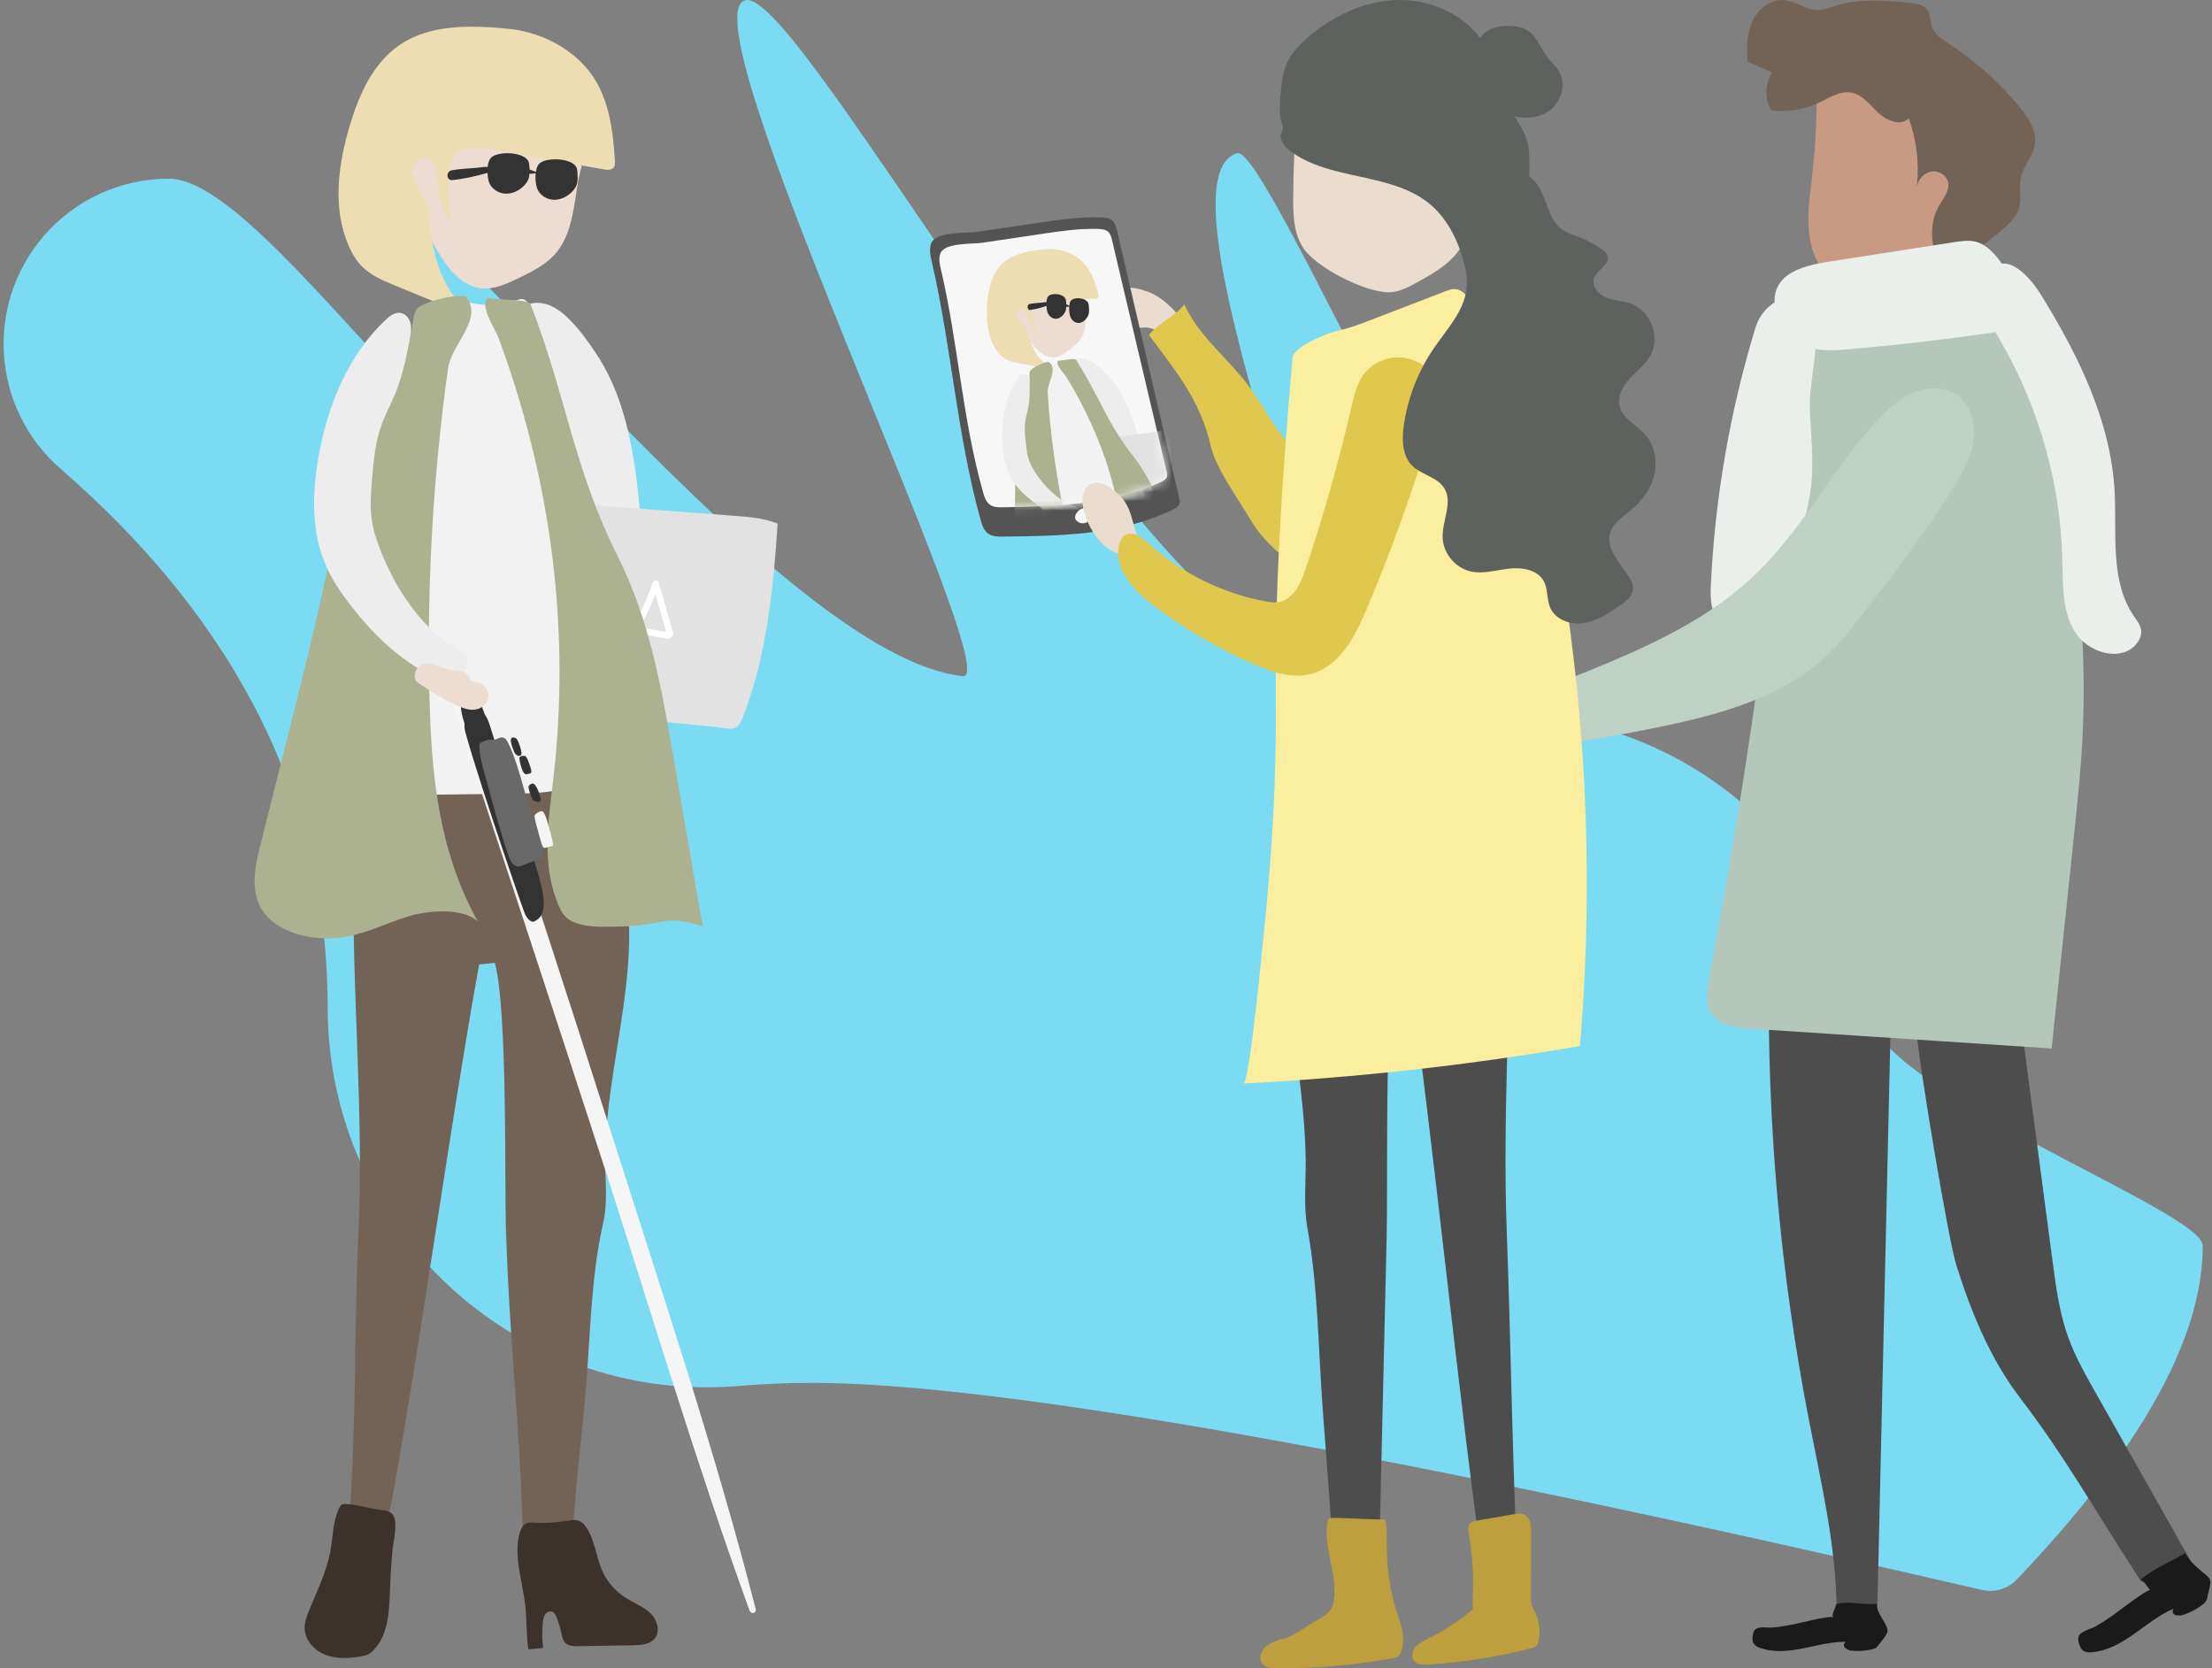 <?xml version="1.0" encoding="UTF-8"?>
<svg width="240px" height="181px" viewBox="0 0 240 181" xmlns="http://www.w3.org/2000/svg" xmlns:xlink="http://www.w3.org/1999/xlink">
<rect x="0" y="0" width="240" height="181" fill="#808080" stroke="none"/>
<title>Group 14</title>
<desc>Created with Sketch.</desc>
<defs>
<path id="e" d="m0.329 5.131h-0.038 0.07c0.965-0.003 1.947-0.141 2.66-0.153 10.796-0.176 21.594-0.353 32.39-0.529 6.069-0.1 12.134-0.198 18.2-0.298 2.3-0.038 4.608-0.077 6.878-0.446 0.358-0.058 0.748-0.143 0.973-0.427 0.34-0.424 0.123-1.096-0.307-1.425s-0.993-0.402-1.532-0.459c-3.975-0.421-7.977-0.511-11.973-0.599-10.78-0.239-21.558-0.477-32.335-0.717-1.333-0.03-2.675-0.06-4.018-0.063h-0.443 0.224c1.416 0 2.832 0.032 4.238 0.063 10.778 0.239 21.556 0.477 32.334 0.717 3.996 0.088 7.999 0.178 11.975 0.599 0.537 0.057 1.103 0.13 1.532 0.459 0.428 0.329 0.645 1.001 0.307 1.425-0.227 0.284-0.615 0.369-0.975 0.427-2.27 0.369-4.578 0.407-6.876 0.446-6.067 0.1-12.133 0.198-18.2 0.298-10.798 0.176-21.594 0.353-32.392 0.529-0.72 0.012-1.716 0.153-2.691 0.153"/>
<linearGradient id="k" y1="50.003%" y2="50.003%">
<stop offset="0"/>
<stop offset="1"/>
</linearGradient>
<path id="c" d="m17.808 6.609c-1.747 0-3.494-0.02-5.242-0.08-2.217-0.076-4.422-0.23-6.63-0.414-1.114-0.093-3.218 0.05-4.261-0.285-3.759-1.213-0.292-3.667 2.059-4.242 2.994-0.731 6.205-0.91 9.441-0.91h0.002c-3.238 0-6.449 0.179-9.443 0.91-2.351 0.575-5.818 3.028-2.057 4.242 1.043 0.335 3.145 0.192 4.259 0.285 2.208 0.184 4.413 0.338 6.63 0.414 1.748 0.06 3.497 0.08 5.244 0.08"/>
<linearGradient id="j" x1=".133%" x2="99.936%" y1="48.33%" y2="53.456%">
<stop stop-color="#C7C7C7" offset="0"/>
<stop stop-color="#C7C7C7" offset="1"/>
</linearGradient>
<path id="b" d="m8.082 6.293h0.317c3.015-0.015 6.021-0.199 9.026-0.381 8.388-0.514 16.777-1.026 25.165-1.538 1.303-0.08 2.98-0.454 3.037-1.528 0.053-0.96-1.294-1.518-2.429-1.759-4.007-0.852-8.191-0.885-12.328-0.885h-0.138 0.118c4.144 0 8.337 0.031 12.35 0.885 1.134 0.24 2.481 0.799 2.429 1.759-0.056 1.074-1.734 1.449-3.037 1.528-8.388 0.512-16.778 1.024-25.167 1.538-3.004 0.182-6.011 0.366-9.024 0.381h-0.319m-7.276-0.129h-0.002c0.306 0 0.621-0.01 0.923-0.02 0.299-0.012 0.586-0.022 0.84-0.022-0.252 0-0.54 0.01-0.84 0.022-0.301 0.01-0.616 0.02-0.922 0.02"/>
<linearGradient id="i" x1=".041%" x2="99.983%" y1="49.922%" y2="50.09%">
<stop stop-color="#C7C7C7" offset="0"/>
<stop stop-color="#C7C7C7" offset="1"/>
</linearGradient>
<path id="d" d="m11.377 1.51c2.016-0.3 4.045-0.602 6.077-0.545 0.397 0.01 0.827 0.048 1.119 0.295 0.271 0.229 0.364 0.588 0.443 0.925 1.978 8.391 3.957 16.781 5.933 25.172l0.038 0.426c-0.065 0.325-0.413 0.524-0.731 0.671-5.232 2.432-11.236 2.597-17.019 2.713-0.5 0.01-1.036 0.01-1.441-0.257-0.435-0.287-0.606-0.806-0.746-1.29-2.265-7.918-2.72-16.234-4.596-24.25-0.131-0.567-0.271-1.167-0.07-1.724 0.442-1.218 3.442-1.013 4.538-1.177 2.152-0.32 4.302-0.64 6.454-0.96"/>
</defs>
<g fill="none" fill-rule="evenodd">
<g transform="translate(-393 -612)">
<g transform="translate(379 612)">
<path d="m32.318 19.383c11.043 0 35.247 41.224 53.254 42.902 3.49 0.325-34.281-40.093-29.759-40.134 6.684-0.061 43.188 49.085 62.651 51.206 4.937 0.538-30.756-72.311-23.494-73.349 6.02-0.86 41.759 66.13 61.085 71.965 6.191 1.869-17.454-52.381-7.831-55.357 3.324-1.028 28.194 59.069 39.157 62.277 0.047 0.014 0.094 0.027 0.142 0.04l-2e-6 6.6e-6c14.553 3.985 25.653 15.777 28.752 30.544 1.941 9.25 36.726 21.874 36.726 25.68 0 10.017-6.723 22.082-20.17 36.194l9e-6 8e-6c-0.976 1.024-2.42 1.457-3.799 1.137-64.651-14.976-106.99-22.465-127.01-22.465-2.484 0-5.122 0.115-7.915 0.346l1.3e-6 1.6e-5c-22.66 1.869-42.545-14.986-44.414-37.646-0.093-1.126-0.139-2.255-0.139-3.384 0-22.224-9.66-41.717-28.98-58.479l-5.8e-6 6.7e-6c-7.481-6.49-8.284-17.815-1.794-25.296 3.406-3.926 8.348-6.181 13.545-6.181z" fill="#7BDBF2"/>
<g transform="translate(170)">
<g transform="translate(33.629 174.98)">
<mask id="h" fill="white">
<use xlink:href="#e"/>
</mask>
<path d="m0.329 5.131h-0.038 0.07c0.965-0.003 1.947-0.141 2.66-0.153 10.796-0.176 21.594-0.353 32.39-0.529 6.069-0.1 12.134-0.198 18.2-0.298 2.3-0.038 4.608-0.077 6.878-0.446 0.358-0.058 0.748-0.143 0.973-0.427 0.34-0.424 0.123-1.096-0.307-1.425s-0.993-0.402-1.532-0.459c-3.975-0.421-7.977-0.511-11.973-0.599-10.78-0.239-21.558-0.477-32.335-0.717-1.333-0.03-2.675-0.06-4.018-0.063h-0.443 0.224c1.416 0 2.832 0.032 4.238 0.063 10.778 0.239 21.556 0.477 32.334 0.717 3.996 0.088 7.999 0.178 11.975 0.599 0.537 0.057 1.103 0.13 1.532 0.459 0.428 0.329 0.645 1.001 0.307 1.425-0.227 0.284-0.615 0.369-0.975 0.427-2.27 0.369-4.578 0.407-6.876 0.446-6.067 0.1-12.133 0.198-18.2 0.298-10.798 0.176-21.594 0.353-32.392 0.529-0.72 0.012-1.716 0.153-2.691 0.153" fill="url(#k)" mask="url(#h)"/>
</g>
<path d="m76.322 171.6c1.991-0.023 3.968-0.737 5.515-1.992-3.497-6.189-6.997-12.377-10.494-18.566-1.106-1.958-2.219-3.927-2.975-6.046-0.929-2.603-1.297-5.369-1.66-8.111-1.408-10.631-2.814-21.263-4.222-31.896-0.116-0.89-0.244-1.811-0.708-2.581-1.327-2.214-4.505-2.114-7.052-1.736-0.559 0.081-1.166 0.191-1.539 0.615-0.426 0.486-0.4 1.209-0.347 1.854 0.68 8.431-1.511 0.966-0.831 9.397 0.239 2.965 3.354 21.854 4.243 24.691 1.57 5.016 3.693 10.2 6.885 14.371 4.913 6.42 8.198 12.334 13.184 19.999" fill="#4D4D4D"/>
<path d="m45.994 105.27c-3.585-0.096-7.171-0.191-10.756-0.286-0.224-0.464 0.705-0.063 0.696 0.452-0.23 16.281 1.22 32.584 4.323 48.567 1.335 6.887 2.986 13.779 3.013 20.796 1.472-0.003 2.943-0.005 4.414-0.008 0.499-21.949 1-43.899 1.501-65.847 0.023-1.109-0.022-2.383-0.875-3.09-0.627-0.517-1.504-0.562-2.315-0.584" fill="#4D4D4D"/>
<path d="m44.27 178.12c-0.612 0.514 0.219 0.923 0.618 0.961 0.726 0.07 1.481 0.03 2.192-0.143 0.187-0.045 0.38-0.101 0.531-0.223l0.29-0.353c0.235-0.351 0.791-0.905 0.877-1.312 0.073-0.336-0.128-0.662-0.284-0.968-0.335-0.65-0.905-1.319-0.877-2.092-1.575 0.173-3.086-0.371-4.391 0.055-0.111 0.55-0.522 1-0.33 1.432-0.128-0.284-3.933 0.675-4.383 0.763-0.726 0.143-1.456 0.264-2.192 0.329-0.575 0.052-1.675-0.215-1.996 0.361-0.116 0.203-0.153 0.441-0.171 0.675-0.013 0.178-0.015 0.361 0.043 0.529 0.099 0.291 0.365 0.499 0.653 0.605 3.127 1.154 6.243-0.665 9.418-0.62" fill="#1A1A1A"/>
<path d="m79.819 174.53c-0.378 0.775 0.62 0.815 1.03 0.677 0.748-0.248 1.476-0.62 2.103-1.099 0.166-0.128 0.33-0.269 0.428-0.454 0.076-0.146 0.104-0.313 0.133-0.474 0.08-0.449 0.385-1.241 0.293-1.68-0.073-0.364-0.415-0.599-0.701-0.832-0.614-0.496-1.686-1.402-1.996-2.177-1.477 0.86-3.728 1.871-4.83 2.862 0.605 0.441 0.662 0.827 1.036 1.167-0.247-0.225-3.587 2.388-3.993 2.674-0.653 0.457-1.321 0.896-2.021 1.284-0.544 0.303-1.744 0.521-1.812 1.229-0.025 0.253 0.041 0.504 0.126 0.742 0.065 0.181 0.143 0.363 0.272 0.504 0.226 0.243 0.579 0.333 0.909 0.311 3.588-0.23 5.872-3.391 9.025-4.735" fill="#1A1A1A"/>
<path d="m56.628 21.856c-0.008-0.279-0.106-0.546-0.202-0.807-1.065-2.882-2.129-5.764-3.195-8.645-0.763-2.064-1.69-4.316-3.656-5.287-2.64-1.302-5.687 0.294-8.478 1.219 0.08 3.656-0.088 7.316-0.502 10.949-0.235 2.051-0.549 4.12-0.293 6.167 0.255 2.046 1.174 4.116 2.9 5.239 2.925 1.903 6.958 0.394 9.458-2.042 1.701-1.657 3.011-3.714 3.794-5.957 0.096-0.271 0.184-0.549 0.176-0.835" fill="#C89A81"/>
<path d="m51.977 20.235c0.156-0.78 0.771-1.477 1.55-1.622 0.778-0.145 1.655 0.358 1.832 1.133 0.216 0.936-0.527 1.785-1 2.621-1.537 2.713-0.337 6.1 0.885 8.971 1.119-1.992 2.633-3.762 4.429-5.172 1.404-1.106 3.112-2.18 3.461-3.937 0.189-0.955-0.073-1.954 0.114-2.907 0.259-1.322 1.343-2.383 1.532-3.717 0.206-1.457-0.7-2.824-1.632-3.96-2.171-2.648-4.746-4.961-7.606-6.836-0.817-0.537-1.726-1.123-1.985-2.067-0.131-0.479-0.078-1.01-0.3-1.454-0.386-0.763-1.38-0.931-2.23-1.006-2.627-0.233-5.333-0.457-7.85 0.333-0.638 0.201-1.275 0.467-1.945 0.471-1.307 0.003-2.441-0.995-3.744-1.079-1.459-0.095-2.787 1.02-3.378 2.36-0.592 1.341-0.592 2.862-0.506 4.326 0.894 0.391 1.786 0.782 2.68 1.173-0.791 1.202-0.839 2.857-0.114 4.101 1.769 0.223 3.602-0.07 5.213-0.837 1.111-0.527 2.244-1.296 3.454-1.088 1.229 0.21 2.045 1.335 2.95 2.192 0.907 0.857 2.414 1.475 3.326 0.624 0.841 2.35 1.139 4.895 0.862 7.378" fill="#736357"/>
<path d="m57.358 31.005c3.913 0.504 6.946 2.733 8.468 5.219 1.522 2.486 1.789 5.231 2.036 7.915 0.32 3.451 0.637 6.9 0.955 10.348 0.761 8.251 1.524 16.517 1.167 24.779-0.161 3.767-0.555 7.526-0.95 11.284-0.811 7.732-1.622 15.466-2.433 23.199-10.708-0.707-21.415-1.41-32.123-2.115-1.283-0.085-2.643-0.19-3.661-0.727-1.849-0.976-1.738-2.856-1.443-4.429 3.688-19.66 6.636-39.335 8.393-59.172 0.242-2.736-0.471-11.045 1.21-13.102 1.968-2.403 14.709-3.674 18.379-3.2" fill="#B4C7BA"/>
<path d="m56.041 26.27c0.791-0.123 1.61-0.244 2.381-0.032 0.746 0.206 1.38 0.71 1.909 1.277 1.595 1.706 2.419 4.111 2.209 6.44-0.04 0.451-0.126 0.915-0.395 1.276-0.446 0.595-1.257 0.748-1.99 0.857-5.228 0.758-10.476 1.364-15.736 1.811-1.186 0.101-2.393 0.193-3.555-0.058-1.958-0.424-3.703-1.943-4.167-3.897-0.983-4.138 2.695-5.084 5.749-5.557 4.533-0.7 9.065-1.412 13.595-2.117" fill="#EBEFEB"/>
<path d="m40.357 44.169c0.108 2.847 0.459 5.705 0.148 8.537-0.269 2.432-1.02 4.78-1.766 7.11-0.653 2.034-1.303 4.066-1.957 6.099-0.166 0.516-0.342 1.049-0.718 1.437-0.617 0.635-1.593 0.712-2.477 0.75-0.934 0.04-1.942 0.06-2.718-0.466-1.23-0.83-1.317-2.581-1.247-4.065 0.439-9.505 2.076-18.953 4.852-28.051 0.894-2.922 4.603-4.83 6.153-1.099 1.023 2.455-0.37 7.072-0.27 9.748" fill="#EBEFEB"/>
<path d="m4.967 81.673c0.567-0.007 1.137-0.123 1.703-0.246 1.491-0.326 2.976-0.7 4.45-1.124 0.194-0.055 0.416-0.14 0.483-0.333l-0.035-0.359c-0.244-0.712-0.594-1.38-1.033-1.976-0.335-0.454-0.748-0.883-1.298-1.031-0.638-0.173-1.338 0.057-2.013 0.183-1.277 0.239-2.59 0.1-3.728-0.399-0.289 0.158-0.333 0.589-0.171 0.85 0.164 0.261 0.463 0.393 0.745 0.514-0.713 0.378-1.544 0.146-1.967 0.314-0.537 0.213-1.119 0.346-1.647 0.62l-0.39 0.303c-0.222 0.369 0.151 0.755 0.484 0.968 1.34 0.855 2.771 1.736 4.416 1.716" fill="#C89A81"/>
<path d="m55.978 52.837c0.968-1.573 1.902-3.232 2.156-5.061 0.254-1.831-0.308-3.887-1.824-4.938-1.348-0.938-3.195-0.9-4.707-0.266-1.516 0.634-2.752 1.785-3.87 2.989-4.802 5.162-8.045 11.667-13.098 16.585-7.418 7.218-17.812 10.202-27.295 14.326-0.264 0.115-0.542 0.244-0.691 0.491-0.167 0.278-0.126 0.63-0.08 0.953 0.176 1.188 0.348 2.377 0.524 3.566 5.908-0.604 11.784-1.52 17.596-2.749 6.17-1.302 12.522-3.09 17.198-7.331 1.794-1.625 3.278-3.559 4.751-5.482 3.262-4.254 6.528-8.519 9.34-13.082" fill="#BFD1C4"/>
<path d="m65.473 32.026c4.009 6.501 7.533 13.608 7.957 21.24 0.257 4.633-0.532 9.723 2.081 13.553 0.345 0.504 0.758 1.011 0.808 1.62 0.041 0.524-0.197 1.038-0.537 1.437-1.721 2.024-5.301 0.908-6.681-1.364-1.378-2.27-1.272-5.104-1.338-7.762-0.202-8.342-2.547-16.622-6.745-23.825-1.126-1.934-3.001-5.292-1.209-7.476 1.972-2.4 4.585 0.827 5.664 2.576" fill="#EBEFEB"/>
</g>
<g transform="translate(41)">
<g transform="translate(1.581 174.71)">
<mask id="g" fill="white">
<use xlink:href="#c"/>
</mask>
<path d="m17.808 6.609c-1.747 0-3.494-0.02-5.242-0.08-2.217-0.076-4.422-0.23-6.63-0.414-1.114-0.093-3.218 0.05-4.261-0.285-3.759-1.213-0.292-3.667 2.059-4.242 2.994-0.731 6.205-0.91 9.441-0.91h0.002c-3.238 0-6.449 0.179-9.443 0.91-2.351 0.575-5.818 3.028-2.057 4.242 1.043 0.335 3.145 0.192 4.259 0.285 2.208 0.184 4.413 0.338 6.63 0.414 1.748 0.06 3.497 0.08 5.244 0.08h-0.002" fill="url(#j)" mask="url(#g)"/>
</g>
<path d="m34.57 51.109c-2.056-4.121-3.718-8.42-5.371-12.717-0.621-1.611-1.046-3.683 0.218-4.863 0.765-0.714 1.956-0.825 2.952-0.501 0.995 0.325 1.823 1.021 2.552 1.774 1.071 1.109 1.978 2.365 2.826 3.655 3.827 5.82 4.453 13.506 4.941 20.453 0.367 5.195-0.467 10.695 1.758 15.404-0.834 0.313-1.669 0.625-2.504 0.938-0.196 0.073-0.422 0.146-0.609 0.053-0.194-0.098-0.269-0.332-0.325-0.542-1.021-3.849-1.742-7.719-3.054-11.53-1.348-3.91-1.571-8.407-3.384-12.123" fill="#EDEDED"/>
<path d="m51.546 78.988c0.394 0.073 0.814 0.146 1.179-0.01 0.48-0.206 0.721-0.736 0.907-1.222 2.549-6.653 3.283-13.847 3.739-20.955-1.513-0.598-3.165-0.726-4.79-0.849-4.405-0.33-8.812-0.661-13.22-0.993-2.59-0.194-5.215-0.386-7.769 0.093-0.304 7.22-0.608 14.441-0.91 21.661-0.02 0.443 19.156 1.959 20.865 2.274" fill="#E2E2E2"/>
<polyline points="44.082 66.949 44.195 66.907 44.082 66.949" fill="#fff"/>
<path d="m44.107 64.438c0.387 1.371 0.775 2.742 1.162 4.112-0.955-0.143-1.905-0.31-2.854-0.497 0.658-1.165 1.222-2.369 1.692-3.615zm-2.318 4.2c1.22 0.252 2.444 0.466 3.678 0.641 0.183 0.027 0.315-0.075 0.384-0.204 0.136-0.065 0.234-0.201 0.181-0.386-0.516-1.827-1.033-3.652-1.549-5.478-0.096-0.341-0.565-0.317-0.671 0.002-0.57 1.72-1.313 3.353-2.232 4.915-0.106 0.184-0.012 0.464 0.209 0.511z" fill="#fff"/>
<path d="m33.422 27.333c-1.068 1.329-2.655 2.113-4.191 2.858-1.255 0.607-2.592 1.23-3.978 1.094-2.413-0.239-3.962-2.591-5.156-4.697-1.788-3.159-3.628-6.494-3.676-10.124-0.042-3.295 1.513-6.574 4.093-8.629 2.582-2.054 6.129-2.839 9.336-2.065 3.856 0.93 8.33 3.622 7.375 8.086-0.432 2.021-1.172 3.932-1.526 5.981-0.43 2.506-0.623 5.434-2.278 7.499" fill="#EDDCD1"/>
<path d="m38.179 9.801c1.083 2.392 1.385 5.057 1.536 7.679 0.013 0.234 0.02 0.489-0.116 0.68-0.231 0.32-0.709 0.285-1.096 0.215-4.061-0.726-8.126-1.45-12.187-2.176-1.377-0.245-3.034-0.398-3.937 0.668-0.495 0.583-0.613 1.391-0.666 2.153-0.126 1.802 0.003 3.62 0.384 5.385-1.073-1.373-1.519-3.139-1.66-4.873-0.081-1.001-0.324-2.309-1.323-2.43-0.983-0.119-1.571 1.187-1.31 2.14 0.259 0.953 0.991 1.707 1.363 2.622 0.291 0.713 0.352 1.494 0.433 2.258 0.229 2.15 0.646 4.308 1.587 6.254 0.943 1.944 2.457 3.675 4.435 4.553-1.624-0.651-3.246-1.304-4.87-1.956-1.702-0.685-3.405-1.369-5.101-2.08-1.204-0.504-2.436-1.043-3.357-1.966-0.633-0.63-1.093-1.416-1.451-2.233-1.795-4.073-1.166-8.802 0.106-13.067 0.993-3.332 2.496-6.735 5.358-8.714 3.334-2.304 7.732-2.175 11.771-1.8 4.154 0.388 8.332 2.78 10.102 6.687" fill="#EDDDB2"/>
<path d="m11.913 133.04c0.526-12.069-0.639-24.376-0.558-36.521-0.365-4.208 0.209-8.497 1.68-12.457 0.093-0.245 0.191-0.497 0.374-0.686 0.565-0.583 1.534-0.275 2.286 0.033 7.211 2.965 15.724 2.251 22.288-1.959 1.302 1.978 1.679 4.406 2.002 6.751 0.525 3.794 1.097 7.58 1.242 11.391l0.002 0.022h-0.002c0.032 0.817 0.05 1.638 0.035 2.458-0.083 4.751-0.991 9.431-1.7 14.114-0.462 3.055-0.867 6.131-0.9 9.226-0.028 2.533 0.33 4.847-0.232 7.326-1.383 6.108-1.377 12.76-1.956 19.001-0.621 6.682-0.724 6.465-1.23 13.158-0.02 0.265-0.04 0.532-0.06 0.799-0.335 0.09-5.473 1.283-5.476-0.05-0.432-12.985-1.371-19.074-1.805-32.059-0.181-5.465 0.184-23.929-1.209-29.132-0.568 0.058-1.139 0.116-1.709 0.174-3.107 17.189-6.263 40.4-9.37 57.59-0.274 1.513-0.608 3.146-1.601 4.122-0.995 0.976-2.854 0.706-3.151-0.801 0.898-13.133 0.477-19.362 1.049-32.501" fill="#736357"/>
<polyline points="25.799 43.812 25.864 43.826 25.799 43.812" fill="#fff"/>
<polyline points="25.665 43.768 25.701 43.786 25.665 43.768" fill="#fff"/>
<polyline points="25.725 43.796 25.701 43.786 25.799 43.812 25.725 43.796" fill="#1D4360"/>
<path d="m10.223 82.696c2.788-4.993 4.212-10.832 3.47-16.501-0.56-4.28-2.311-8.616-1.156-12.775 0.599-2.16 1.934-4.025 3.095-5.942 2.65-4.378 4.486-9.244 5.386-14.28 0.046-0.257 0.098-0.532 0.279-0.719 0.38-0.39 1.026-0.174 1.531 0.018 1.777 0.678 3.768 0.767 5.601 0.277 1.038-0.277 1.297-0.671 1.939 0.207 0.545 0.743 0.807 1.999 1.139 2.861 1.493 3.87 2.796 7.872 3.118 12.032 0.161 2.084 0.078 4.217 0.694 6.214 0.505 1.634 1.451 3.088 2.217 4.618 2.795 5.581 3.135 12.057 5.21 17.943 0.34 0.958 0.726 1.915 0.83 2.924 0.105 1.011-0.116 2.112-0.842 2.825-0.516 0.506-1.222 0.761-1.905 1.001-1 0.353-2.001 0.706-3.002 1.059-1.388 0.491-2.783 0.983-4.229 1.265-1.765 0.343-3.575 0.366-5.373 0.39-3.314 0.04-6.628 0.081-9.943 0.123-1.886 0.025-3.774 0.048-5.655-0.099-1.265-0.098-2.848-0.592-2.941-1.853-0.04-0.565 0.259-1.092 0.535-1.586" fill="#F2F2F2"/>
<path d="m31.123 165.19c-0.379-0.023-0.782-0.058-1.111 0.129-0.372 0.212-0.546 0.648-0.651 1.061-0.653 2.564 0.35 5.22 0.638 7.848 0.171 1.566 0.088 3.156 0.329 4.712 0.533-0.053 1.068-0.104 1.602-0.157-0.118-0.925-0.128-1.863-0.028-2.79 0.033-0.297 0.081-0.603 0.252-0.847 0.168-0.245 0.495-0.404 0.772-0.293 0.244 0.098 0.37 0.363 0.467 0.608 0.222 0.575 0.4 1.17 0.53 1.774 0.071 0.333 0.136 0.688 0.362 0.945 0.355 0.404 0.966 0.426 1.504 0.416 1.974-0.033 3.945-0.068 5.918-0.101 0.842-0.015 1.8-0.083 2.331-0.736 0.646-0.799 0.254-2.049-0.488-2.76-0.742-0.709-1.743-1.072-2.614-1.621-0.951-0.597-1.752-1.427-2.316-2.397-0.968-1.664-0.995-4.164-2.27-5.607-0.531-0.602-1.127-0.492-1.858-0.378-1.121 0.176-2.235 0.267-3.369 0.194" fill="#3D322B"/>
<path d="m10.545 163.17c-0.178-0.01-0.37-0.007-0.513 0.098l-0.213 0.292c-0.714 1.455-0.687 3.149-0.976 4.744-0.412 2.251-1.463 4.323-2.32 6.445-0.249 0.617-0.485 1.258-0.467 1.921 0.033 1.296 1.069 2.41 2.285 2.871 1.212 0.461 2.565 0.381 3.842 0.152 0.264-0.046 0.533-0.101 0.772-0.222 0.246-0.123 0.453-0.31 0.639-0.512 1.558-1.689 1.639-4.217 1.722-6.511 0.046-1.319 0.125-2.635 0.232-3.95 0.09-1.114 0.495-2.513 0.297-3.614-0.168-0.928-0.865-0.988-1.675-1.101-1.214-0.169-2.399-0.549-3.626-0.613" fill="#3D322B"/>
<path d="m19.599 75.648c0.211 8.222 0.928 16.574 5.252 24.331-1.566-1.444-5.093-1.306-7.6-0.544-2.507 0.764-4.726 1.991-7.465 2.299-2.356 0.264-4.895-0.239-6.579-1.306-3.244-2.054-2.783-5.387-2.077-8.248 3.55-14.393 7.58-28.754 9.752-43.254 0.427-2.849 0.824-5.8 3.005-8.314 1.275-1.472 3.155-2.791 3.675-4.436 0.269-0.842 0.158-1.727 0.591-2.541 0.432-0.816 4.01-1.709 5.333-1.498 2.112 2.35-1.508 5.181-1.875 7.834-0.397 2.861-0.737 5.725-1.02 8.593-0.578 5.836-0.92 11.682-1.026 17.53-0.06 3.186-0.046 6.37 0.033 9.554" fill="#ACB18F"/>
<path d="m33.057 84.283c-0.538 4.699-1.39 9.511 0.596 14.051 0.211 0.482 0.465 0.975 0.981 1.356 1.328 0.985 3.736 0.879 5.792 0.824 4.81-0.129 4.48-1.354 8.812-0.038-1.079-6.232-2.155-12.465-3.235-18.699-1.249-7.219-2.514-14.492-5.979-21.417-4.84-9.674-5.601-17.472-9.448-27.322-0.249-0.641-3.671-0.431-4.649-0.736-0.948 0.867 0.777 3.315 1.171 4.378 0.619 1.674 1.196 3.353 1.728 5.041 1.066 3.37 1.958 6.764 2.677 10.172 1.446 6.866 2.182 13.793 2.202 20.72 0.012 3.894-0.204 7.787-0.648 11.671" fill="#ACB18F"/>
<path d="m20.999 69.385c-3.065-2.519-5.263-5.976-6.71-9.667-0.435-1.107-0.807-2.248-0.966-3.425-0.194-1.434-0.073-2.891 0.05-4.333 0.166-1.958 0.337-3.94 0.996-5.792 0.435-1.232 1.079-2.38 1.571-3.592 0.746-1.837 1.131-3.796 1.513-5.74 0.11-0.56 0.219-1.137 0.103-1.696-0.118-0.559-0.521-1.097-1.086-1.192-0.614-0.103-1.181 0.33-1.634 0.758-4.111 3.865-6.328 9.387-7.293 14.941-0.682 3.925-0.772 8.101 0.832 11.749 0.662 1.507 1.594 2.879 2.597 4.187 2.919 3.812 6.637 7.237 11.223 8.677 0.159 0.05 0.342 0.096 0.488 0.017l0.247-0.341c0.302-0.711 1.056-1.779 0.704-2.564-0.332-0.743-2.006-1.47-2.635-1.987" fill="#EDEDED"/>
<g transform="translate(107.23 176.06)">
<mask id="f" fill="white">
<use xlink:href="#b"/>
</mask>
<path d="m8.082 6.293h0.317c3.015-0.015 6.021-0.199 9.026-0.381 8.388-0.514 16.777-1.026 25.165-1.538 1.303-0.08 2.98-0.454 3.037-1.528 0.053-0.96-1.294-1.518-2.429-1.759-4.007-0.852-8.191-0.885-12.328-0.885h-0.138 0.118c4.144 0 8.337 0.031 12.35 0.885 1.134 0.24 2.481 0.799 2.429 1.759-0.056 1.074-1.734 1.449-3.037 1.528-8.388 0.512-16.778 1.024-25.167 1.538-3.004 0.182-6.011 0.366-9.024 0.381h-0.319m-7.276-0.129h-0.002c0.306 0 0.621-0.01 0.923-0.02 0.299-0.012 0.586-0.022 0.84-0.022-0.252 0-0.54 0.01-0.84 0.022-0.301 0.01-0.616 0.02-0.922 0.02" fill="url(#i)" mask="url(#f)"/>
</g>
<path d="m100.99 34.772c-0.091-0.617-0.568-1.096-1.026-1.52-0.236-0.22-0.477-0.439-0.731-0.641-1.313-1.033-3.027-1.543-4.692-1.399-0.475 0.041-0.971 0.146-1.328 0.464-0.289 0.259-0.453 0.635-0.521 1.016l-0.007 0.265c0.066 0.317 0.452 0.429 0.77 0.481 0.334 0.053 0.681 0.111 0.953 0.31 0.271 0.199 0.432 0.59 0.266 0.882l-0.246 0.383c-0.056 0.252 0.204 0.461 0.448 0.544 0.907 0.303 1.913-0.177 2.848 0.023 0.289 0.063 0.56 0.187 0.845 0.264 0.284 0.075 0.603 0.093 0.86-0.048 0.271-0.035 0.541-0.08 0.807-0.141 0.269-0.063 0.561-0.161 0.692-0.403 0.078-0.144 0.085-0.317 0.061-0.479" fill="#EADDD0"/>
<path d="m85.903 24.141c2.182-0.32 4.38-0.641 6.585-0.552 0.43 0.018 0.897 0.066 1.217 0.355 0.297 0.267 0.4 0.681 0.491 1.069 2.25 9.68 4.503 19.36 6.753 29.04 0.038 0.161 0.075 0.328 0.048 0.491-0.068 0.373-0.443 0.598-0.784 0.764-5.644 2.732-12.152 2.846-18.422 2.907-0.543 0.005-1.126-0.002-1.567-0.315-0.475-0.335-0.669-0.935-0.824-1.494-2.557-9.14-3.156-18.714-5.292-27.961-0.151-0.655-0.307-1.348-0.096-1.984 0.462-1.397 3.719-1.124 4.907-1.298 2.328-0.341 4.656-0.683 6.984-1.023" fill="#545454"/>
<path d="m86.016 25.379c2.016-0.3 4.046-0.602 6.077-0.545 0.397 0.01 0.827 0.048 1.119 0.295 0.271 0.229 0.364 0.588 0.443 0.925 1.978 8.391 3.955 16.781 5.933 25.172l0.038 0.426c-0.065 0.325-0.413 0.524-0.731 0.671-5.232 2.432-11.236 2.597-17.019 2.713-0.5 0.01-1.036 0.01-1.441-0.257-0.435-0.287-0.608-0.806-0.746-1.29-2.265-7.918-2.72-16.234-4.596-24.25-0.131-0.567-0.271-1.167-0.07-1.724 0.442-1.218 3.442-1.014 4.538-1.177 2.152-0.32 4.302-0.64 6.454-0.96" fill="#F7F7F7"/>
<path d="m89.728 56.408 0.206 0.197c0.176 0.113 0.384 0.179 0.591 0.171 0.209-0.01 0.415-0.098 0.553-0.254 0.423-0.479 0.252-1.313-0.46-1.361-0.531-0.035-1.2 0.739-0.89 1.246" fill="#F7F7F7"/>
<path d="m112.32 47.55c-1.67-2.074-2.824-4.529-4.538-6.567-2.301-2.745-4.764-4.732-6.295-7.968-0.717 1.111-3.102 2.224-3.819 3.337 2.765 3.758 5.541 6.93 6.713 12.095 0.54 2.39 3.142 5.949 4.377 8.067 0.661 1.134 1.556 2.113 2.502 3.023 2.042 1.966 4.46 3.703 7.251 4.199 4.239 0.753 8.377-2.039 8.285-6.564-0.081-4.059-5.602-3.683-8.382-4.943-2.354-1.067-4.475-2.664-6.095-4.679" fill="#E0C74E"/>
<path d="m120.09 30.801c1.325 0.547 2.61 0.897 3.543 0.91 1.094 0.017 2.107-0.522 3.065-1.048 1.973-1.079 4.06-2.274 5.063-4.283 0.584-1.175 0.734-2.513 0.85-3.821 0.289-3.294 0.42-6.6 0.39-9.906-0.017-1.697-0.105-3.494-1.041-4.911-1.576-2.385-4.857-2.793-7.714-2.967-2.824-0.171-5.815-0.303-8.309 1.028-2.617 1.396-2.002 3.444-2.205 6.009-0.251 3.202-0.405 6.41-0.422 9.622-0.012 1.823 0.045 3.748 0.988 5.309 0.877 1.447 3.402 3.071 5.792 4.058" fill="#EADDD0"/>
<path d="m136.48 133.59c-0.465-12.458 0.448-25.168 0.349-37.705 0.284-4.346-0.196-8.772-1.405-12.854-0.076-0.254-0.158-0.514-0.307-0.708-0.462-0.602-1.252-0.28-1.863 0.041-5.868 3.08-12.805 2.369-18.166-1.961-1.054 2.047-1.355 4.555-1.611 6.978-0.417 3.917-0.872 7.827-0.98 11.762l-0.002 0.022h0.002c-0.022 0.845-0.035 1.691-0.02 2.538 0.08 4.903 0.835 9.735 1.425 14.567 0.385 3.153 0.724 6.327 0.762 9.521 0.03 2.614-0.256 5.004 0.209 7.563 1.144 6.302 1.159 13.169 1.649 19.609 0.526 6.896 1.043 13.794 1.474 20.7 0.018 0.275 0.033 0.55 0.051 0.825 0.274 0.093 4.463 1.31 4.462-0.066 0.314-13.408 0.628-26.814 0.943-40.222 0.133-5.642-0.219-24.701 0.9-30.078 0.465 0.058 0.928 0.116 1.395 0.174 2.579 17.738 5.654 48.81 8.236 66.548 0.226 1.561 0.501 3.247 1.315 4.252 0.812 1.006 2.328 0.721 2.565-0.835-0.77-13.556-0.878-27.108-1.383-40.67" fill="#4D4D4D"/>
<path d="m124.38 174.36c-0.048-0.152-0.093-0.31-0.133-0.471-0.523-2.022-0.787-4.111-0.787-6.199 0-0.95 0.053-1.915-0.174-2.838-1.206 0.022-4.613-0.199-5.818-0.177l-0.299 0.073-0.134 0.3c-0.525 2.881 1.268 6.057 0.619 8.911-0.259 1.14-1.335 1.556-2.31 2.142-0.852 0.512-2.524 1.764-3.538 1.765-0.584 0.237-1.2 0.467-1.632 0.928-0.432 0.459-0.604 1.233-0.201 1.717 0.354 0.423 0.978 0.467 1.531 0.472 4.224 0.038 8.453-0.328 12.607-1.091 0.249-0.045 0.515-0.101 0.692-0.278 0.144-0.143 0.211-0.343 0.266-0.539 0.486-1.823-0.208-3.116-0.689-4.716" fill="#BE9F3E"/>
<path d="m139.78 175.44c-0.141-0.451-0.432-0.829-0.589-1.258-0.161-0.443-0.081-1.006-0.081-1.487-0.002-2.183 0-4.368 0.007-6.551 0.002-0.658-0.063-1.435-0.628-1.772-0.387-0.229-0.872-0.159-1.313-0.083-1.284 0.222-2.567 0.443-3.85 0.665-0.337 0.058-0.709 0.139-0.902 0.421-0.191 0.28-0.133 0.653-0.071 0.985 0.384 2.1 0.536 4.24 0.457 6.373-0.022 0.61-0.06 1.225 0.007 1.833-1.476 1.268-3.112 2.347-4.86 3.204-0.51 0.25-1.048 0.496-1.406 0.935-0.357 0.441-0.463 1.145-0.071 1.555 0.345 0.356 0.908 0.356 1.403 0.327 3.794-0.234 7.566-0.829 11.244-1.775 0.221-0.056 0.457-0.123 0.606-0.295 0.12-0.136 0.166-0.322 0.203-0.499 0.163-0.855 0.105-1.747-0.153-2.578" fill="#BE9F3E"/>
<path d="m120.07 35.332c0.548-0.189 1.088-0.396 1.625-0.603 2.705-1.041 5.408-2.082 8.111-3.121 0.4-0.154 0.83-0.312 1.25-0.224 0.325 0.066 0.601 0.272 0.862 0.479 5.056 4.061 6.439 10.673 7.835 16.687 4.936 21.26 6.514 43.229 4.666 64.935-12.066 2.079-24.267 3.434-36.509 4.063 0.681-0.035 2.062-14.901 2.218-16.362 0.912-8.593 1.395-17.235 1.298-25.876-0.098-8.676 0.35-17.315 0.966-25.972 0.249-3.502 0.535-7.002 0.848-10.497 0.126-1.367 4.085-2.791 5.086-3.009 0.589-0.128 1.169-0.303 1.742-0.499" fill="#FCEE9F"/>
<g transform="translate(74.638 23.869)">
<mask id="a" fill="white">
<use xlink:href="#d"/>
</mask>
<path d="m18.245 22.203c-1.181-1.51-2.217-3.124-3.248-4.739-0.389-0.605-0.734-1.414-0.317-2.001 0.252-0.355 0.729-0.499 1.162-0.449 0.432 0.05 0.829 0.265 1.185 0.512 0.531 0.363 1.004 0.801 1.456 1.255 2.047 2.055 2.942 5.135 3.719 7.926 0.581 2.088 0.699 4.397 1.999 6.133-0.315 0.197-0.628 0.395-0.943 0.59l-0.244 0.073-0.179-0.194c-0.736-1.484-1.352-3.002-2.203-4.446-0.875-1.484-1.338-3.297-2.388-4.661" fill="#EDEDED" mask="url(#a)"/>
<path d="m27.485 32.157c0.166-0.003 0.342-0.007 0.48-0.101 0.179-0.124 0.232-0.36 0.267-0.574 0.485-2.924 0.186-5.916-0.219-8.851-0.667-0.118-1.352-0.033-2.024 0.051-1.823 0.23-3.646 0.461-5.471 0.693-1.073 0.136-2.159 0.275-3.16 0.681 0.478 2.969 0.955 5.937 1.433 8.904 0.028 0.182 7.972-0.791 8.694-0.804" fill="#E2E2E2" mask="url(#a)"/>
<path d="m15.795 12.606c-0.324 0.63-0.907 1.082-1.47 1.513-0.46 0.351-0.953 0.716-1.529 0.776-1.004 0.103-1.831-0.728-2.492-1.487-0.993-1.14-2.021-2.347-2.343-3.822-0.291-1.339 0.07-2.805 0.951-3.857 0.88-1.051 2.26-1.666 3.633-1.616 1.649 0.058 3.698 0.784 3.679 2.684-0.008 0.859-0.151 1.699-0.123 2.564 0.032 1.058 0.198 2.266-0.307 3.245" fill="#EDDCD1" mask="url(#a)"/>
<path d="m16.275 5.066c0.641 0.885 0.986 1.946 1.267 3.002l0.008 0.287c-0.066 0.149-0.264 0.176-0.428 0.179-1.717 0.041-3.432 0.083-5.151 0.124-0.579 0.013-1.268 0.09-1.548 0.598-0.153 0.278-0.133 0.618-0.093 0.933 0.1 0.744 0.304 1.475 0.604 2.163-0.551-0.471-0.88-1.154-1.081-1.848-0.116-0.401-0.325-0.915-0.742-0.88-0.41 0.033-0.541 0.613-0.355 0.98 0.184 0.368 0.546 0.615 0.774 0.956 0.178 0.267 0.267 0.578 0.364 0.885 0.274 0.857 0.621 1.701 1.169 2.417 0.546 0.714 1.307 1.293 2.187 1.488-0.717-0.131-1.431-0.264-2.149-0.395-0.75-0.138-1.503-0.275-2.252-0.424-0.535-0.106-1.081-0.222-1.533-0.522-0.31-0.206-0.563-0.487-0.779-0.789-1.071-1.512-1.207-3.493-1.044-5.336 0.128-1.44 0.457-2.952 1.46-3.996 1.167-1.217 2.97-1.528 4.647-1.711 1.727-0.187 3.628 0.441 4.674 1.888" fill="#EDDDB2" mask="url(#a)"/>
<path d="m10.949 37.098c0.722-2.268 0.815-4.766 0.043-7.015-0.586-1.697-1.66-3.32-1.536-5.112 0.065-0.928 0.453-1.8 0.767-2.679 0.714-2.004 1.058-4.141 1.006-6.267l0.053-0.317c0.125-0.189 0.405-0.156 0.626-0.119 0.78 0.129 1.599 0 2.306-0.351 0.4-0.199 0.472-0.381 0.807-0.078 0.284 0.259 0.495 0.749 0.702 1.072 0.931 1.454 1.797 2.977 2.273 4.646 0.239 0.835 0.384 1.712 0.8 2.475 0.342 0.625 0.85 1.139 1.288 1.699 1.604 2.042 2.281 4.654 3.618 6.88 0.218 0.363 0.455 0.721 0.581 1.124 0.128 0.404 0.13 0.87-0.108 1.222-0.169 0.249-0.435 0.411-0.692 0.565-0.379 0.227-0.757 0.454-1.136 0.681-0.525 0.315-1.053 0.632-1.619 0.867-0.691 0.285-1.426 0.446-2.157 0.603-1.347 0.292-2.695 0.583-4.043 0.875-0.765 0.167-1.534 0.333-2.313 0.429-0.525 0.065-1.21-0.005-1.353-0.512-0.065-0.227 0.013-0.466 0.085-0.69" fill="#F2F2F2" mask="url(#a)"/>
<path d="m14.185 33.446c0.77 3.333 1.758 6.68 4.166 9.481-0.759-0.457-2.183-0.109-3.142 0.411-0.958 0.517-1.762 1.202-2.853 1.555-0.94 0.303-2.016 0.31-2.791 0.015-1.493-0.569-1.582-1.966-1.533-3.191 0.249-6.161 0.696-12.349 0.374-18.44-0.063-1.197-0.146-2.432 0.533-3.638 0.399-0.706 1.053-1.399 1.129-2.112 0.038-0.366-0.08-0.718 0.03-1.086 0.108-0.368 1.491-1.029 2.047-1.053 1.059 0.782-0.181 2.238-0.111 3.348 0.076 1.198 0.176 2.395 0.299 3.587 0.252 2.427 0.599 4.838 1.041 7.23 0.242 1.303 0.513 2.601 0.81 3.892" fill="#ACB18F" mask="url(#a)"/>
<path d="m20.39 35.85c0.171 1.961 0.226 3.993 1.411 5.679 0.128 0.179 0.271 0.358 0.513 0.471 0.624 0.292 1.597 0.048 2.431-0.146 1.949-0.451 1.712-0.923 3.588-0.746-0.958-2.45-1.916-4.901-2.874-7.353-1.111-2.839-2.232-5.699-4.221-8.235-2.78-3.541-3.738-6.657-6.127-10.351-0.154-0.242-1.533 0.128-1.956 0.085-0.314 0.433 0.593 1.288 0.842 1.687 0.392 0.632 0.765 1.268 1.124 1.911 0.716 1.286 1.361 2.594 1.938 3.925 1.161 2.679 2.037 5.44 2.623 8.263 0.327 1.586 0.565 3.191 0.707 4.81" fill="#ACB18F" mask="url(#a)"/>
<path d="m14.235 30.778c-1.46-0.772-2.643-1.999-3.54-3.383-0.269-0.416-0.516-0.849-0.679-1.316-0.199-0.569-0.271-1.172-0.34-1.77-0.096-0.812-0.191-1.634-0.076-2.443 0.076-0.539 0.241-1.059 0.342-1.595 0.151-0.811 0.144-1.641 0.138-2.465-0.002-0.237-0.005-0.482-0.1-0.699-0.093-0.219-0.302-0.404-0.541-0.396-0.259 0.008-0.453 0.232-0.603 0.444-1.355 1.916-1.798 4.351-1.728 6.695 0.048 1.656 0.36 3.366 1.317 4.721 0.395 0.559 0.89 1.041 1.406 1.49 1.509 1.313 3.309 2.4 5.298 2.606l0.201-0.033 0.071-0.159c0.063-0.315 0.282-0.812 0.073-1.104-0.198-0.275-0.94-0.433-1.239-0.592" fill="#EDEDED" mask="url(#a)"/>
</g>
<path d="m95.948 56.697c-0.189-0.68-0.382-1.367-0.729-1.982-0.455-0.806-1.164-1.452-1.961-1.924-0.501-0.298-1.101-0.537-1.664-0.375-0.498 0.144-0.87 0.59-1.031 1.082-0.159 0.494-0.136 1.028-0.05 1.54 0.359 2.147 2.512 5.607 5.081 5.042 0.453-0.099 0.953-0.37 1.003-0.832 0.018-0.166-0.028-0.332-0.073-0.494-0.191-0.686-0.382-1.371-0.576-2.057" fill="#EADDD0"/>
<path d="m121.26 66.132c-1.252 2.962-2.974 6.237-6.102 7.005-2.052 0.504-4.191-0.234-6.125-1.077-3.872-1.686-7.54-3.836-10.899-6.388-2.129-1.618-4.344-3.99-3.704-6.584 0.1-0.398 0.282-0.802 0.626-1.026 0.81-0.524 1.821 0.209 2.534 0.859 3.494 3.189 7.884 5.39 12.533 6.287 0.583 0.113 1.187 0.206 1.767 0.07 1.514-0.35 2.253-2.027 2.748-3.499 1.963-5.828 3.641-11.752 5.028-17.743 0.267-1.154 0.538-2.344 1.215-3.315 1.053-1.513 3.087-2.271 4.875-1.817 5.825 1.477 2.354 8.386 1.187 11.983-1.672 5.162-3.57 10.249-5.682 15.246" fill="#E0C74E"/>
<path d="m151.48 47.124c-0.936-1.044-2.447-1.716-2.766-3.081-0.252-1.081 0.379-2.175 1.134-2.989 0.759-0.814 1.675-1.505 2.218-2.473 1.116-1.989 0.045-4.858-2.104-5.632-0.877-0.317-1.846-0.318-2.707-0.673-0.862-0.356-1.621-1.3-1.28-2.166 0.357-0.903 1.765-1.457 1.446-2.374-0.093-0.267-0.324-0.457-0.551-0.627-0.752-0.559-1.579-1.013-2.454-1.348-0.684-0.262-1.411-0.459-1.998-0.9-1.513-1.139-1.542-3.421-2.688-4.928-0.239-0.313-0.516-0.58-0.822-0.817 0.012-0.169 0.02-0.338 0.023-0.502 0.03-1.308 0.051-2.657-0.433-3.874-0.287-0.728-0.744-1.373-1.126-2.055l-0.035-0.066c1.333 0.333 2.814 0.141 3.884-0.703 1.24-0.978 1.734-2.888 0.903-4.228-0.325-0.527-0.814-0.932-1.187-1.425-1.199-1.588-1.393-3.24-3.689-3.433-1.322-0.109-2.899 0.094-3.633 1.304-2.042-2.728-5.556-4.212-8.983-4.131-3.595 0.086-7.042 1.72-9.757 4.076-0.853 0.741-1.657 1.571-2.154 2.586-0.491 1.006-0.653 2.137-0.749 3.252-0.095 1.092-0.282 2.74 0.247 3.751l-0.095 0.565c-0.5 0.685 0.148 1.618 0.825 2.128 4.369 3.297 11.005 2.286 15.204 5.795 1.77 1.482 2.886 3.62 3.548 5.831 0.317 1.064 0.541 2.178 0.427 3.284-0.262 2.48-2.132 4.432-3.543 6.489-1.718 2.503-2.849 5.405-3.276 8.411-0.214 1.513-0.183 3.242 0.892 4.331 1.011 1.021 2.728 1.235 3.492 2.45 0.971 1.545-0.219 3.524-0.171 5.347 0.046 1.726 1.378 3.333 3.068 3.701 1.375 0.298 2.786-0.157 4.183-0.313 1.398-0.156 3.058 0.136 3.728 1.373 0.472 0.874 0.299 1.971 0.697 2.879 0.579 1.324 2.247 1.886 3.676 1.656 1.43-0.232 2.675-1.069 3.869-1.885 0.646-0.441 1.352-0.98 1.433-1.755 0.056-0.55-0.224-1.076-0.536-1.533-0.978-1.437-2.434-2.965-1.933-4.63 0.335-1.101 1.423-1.757 2.308-2.495 1.19-0.99 2.137-2.317 2.479-3.826 0.34-1.508 0.018-3.196-1.016-4.348" fill="#5E625E"/>
</g>
<path id="l" transform="translate(69.631 19.282) scale(-1) rotate(-4) translate(-69.631 -19.282)" d="m76.162 19.485c-1.262 0.041-2.588 0.25-3.837 0.512 0.003-0.312-0.013-0.617-0.055-0.855-0.113-0.635-0.606-1.154-1.207-1.394-0.153-0.061-0.312-0.104-0.475-0.128-0.8-0.11-1.624 0.234-2.203 0.797-0.171 0.166-0.322 0.351-0.428 0.562-0.093 0.189-0.139 0.394-0.168 0.603-0.224-0.002-0.448-0.002-0.672-0.002 0.088-0.511 0.07-1.066-0.002-1.464-0.111-0.633-0.605-1.154-1.204-1.394-0.154-0.061-0.314-0.104-0.477-0.126-0.802-0.11-1.624 0.234-2.205 0.797-0.168 0.164-0.322 0.35-0.425 0.562-0.201 0.403-0.211 0.869-0.217 1.316-0.003 0.222-0.005 0.451 0.075 0.658 0.405 1.053 3.253 1.361 4.012 0.655 0.216-0.201 0.33-0.514 0.407-0.849 0.221 0.114 0.445 0.219 0.674 0.318l-0.013 0.242c-0.003 0.222-0.007 0.451 0.075 0.658 0.405 1.053 3.253 1.36 4.01 0.655 0.244-0.227 0.369-0.588 0.438-0.975 0.362 0.081 0.867-0.002 1.137-0.005 0.915-0.01 1.855 0.022 2.761-0.078 0.669-0.073 0.704-1.091-1.274e-4 -1.067" fill="#333"/>
<path transform="translate(128.83 33.533) scale(-1) rotate(-4) translate(-128.83 -33.533)" d="m131.9 33.657c-0.595 0.025-1.22 0.153-1.808 0.313 0.002-0.191-0.006-0.378-0.026-0.524-0.053-0.389-0.286-0.707-0.569-0.854-0.072-0.038-0.147-0.064-0.224-0.078-0.377-0.067-0.765 0.143-1.038 0.488-0.081 0.102-0.152 0.215-0.202 0.344-0.044 0.116-0.066 0.242-0.079 0.37-0.106-0.001-0.211-0.001-0.317-0.001 0.041-0.313 0.033-0.653-8.89e-4 -0.896-0.052-0.388-0.285-0.707-0.567-0.854-0.073-0.038-0.148-0.064-0.225-0.077-0.378-0.067-0.765 0.143-1.039 0.488-0.079 0.1-0.152 0.214-0.2 0.344-0.095 0.247-0.099 0.532-0.102 0.806-0.002 0.136-0.002 0.276 0.035 0.403 0.191 0.645 1.533 0.834 1.891 0.401 0.102-0.123 0.156-0.315 0.192-0.52 0.104 0.07 0.21 0.134 0.318 0.195l-0.006 0.148c-0.002 0.136-0.003 0.276 0.035 0.403 0.191 0.645 1.533 0.833 1.89 0.401 0.115-0.139 0.174-0.36 0.207-0.597 0.171 0.05 0.408-9.665e-4 0.536-0.003 0.431-0.006 0.874 0.013 1.301-0.048 0.315-0.045 0.332-0.668-7.8e-5 -0.654" fill="#333"/>
<path transform="translate(79.5 125) scale(-1 1) translate(-79.5 -125)" d="m94.035 75.884c-5.392 16.023-10.614 32.113-15.742 48.227-5.309 16.682-10.919 33.442-15.272 50.397-0.14 0.545 0.487 0.685 0.672 0.175 5.761-15.875 10.592-32.174 15.8-48.248 5.414-16.709 10.927-33.381 16.428-50.062 0.485-1.475-1.394-1.947-1.886-0.489" fill="#F5F5F5"/>
<path transform="translate(68.5 87.5) scale(-1 1) translate(-68.5 -87.5)" d="m72.6 78.488c0.229-0.702 0.407-1.408 0.399-2.031-0.029-2.107-1.137-1.668-1.965-0.329-0.08 0.102-0.157 0.243-0.234 0.401l-0.05 0.095-0.061 0.122c-0.08 0.204-0.162 0.409-0.242 0.615l-0.022 0.097c-0.242 0.347-0.444 0.792-0.621 1.39-0.694 2.352-4.173 12.627-4.895 14.967-0.959 3.109-1.508 5.474 0.164 6.164 0.302 0.125 0.796-0.329 1.028-0.971 1.375-3.788 5.331-15.584 6.399-19.536 0.106-0.394 0.122-0.712 0.099-0.984" fill="#333"/>
<path transform="translate(69.5 87) scale(-1 1) translate(-69.5 -87)" d="m71.16 88.503c0.155-0.554 0.308-1.107 0.461-1.661 0.334-1.211 0.666-2.42 0.999-3.63 0.211-0.765 0.29-1.272 0.366-2.007 0.017-0.179 0.025-0.359-0.008-0.478l-0.204-0.198c-0.404-0.13-0.726-0.343-1.18-0.273-0.431 0.065-0.727-0.315-1.158-0.249l-0.286 0.133-0.23 0.357c-0.708 1.344-1.317 3.468-1.762 5.071-0.628 2.262-1.51 4.542-2.067 6.812-0.126 0.517-0.129 0.561 0.05 0.694 0.202 0.149 0.626 0.214 0.85 0.301 0.465 0.179 0.931 0.357 1.396 0.538 0.344 0.132 0.778 0.201 1.177-0.476 0.186-0.315 0.323-0.731 0.45-1.129 0.402-1.261 0.784-2.532 1.145-3.805" fill="#696969"/>
<path transform="translate(73 90) scale(-1 1) translate(-73 -90)" d="m73.449 90.82c0.121-0.452 0.244-0.906 0.366-1.359 0.08-0.299 0.166-0.635 0.183-0.846 0.012-0.161-0.023-0.204-0.056-0.24-0.201-0.207-0.426-0.331-0.671-0.372-0.1-0.016-0.217 0.005-0.392 0.386-0.164 0.359-0.322 0.922-0.458 1.433-0.121 0.447-0.341 1.181-0.401 1.589-0.068 0.45 0.061 0.373 0.143 0.394 0.243 0.063 0.487 0.124 0.729 0.188 0.064 0.016 0.139 0.016 0.252-0.23 0.108-0.232 0.213-0.606 0.306-0.944" fill="#F5F5F5"/>
<path transform="translate(72 86) scale(-1 1) translate(-72 -86)" d="m72.654 85.329-0.112-0.187-0.288-0.142c-0.112-0.002-0.254 0.078-0.384 0.265-0.204 0.298-0.548 1.159-0.526 1.488 0.026 0.369 0.428 0.23 0.628 0.177l0.194-0.121c0.09-0.106 0.154-0.282 0.21-0.441 0.056-0.161 0.112-0.322 0.166-0.483 0.062-0.194 0.128-0.41 0.112-0.555" fill="#333"/>
<path transform="translate(71 83) scale(-1 1) translate(-71 -83)" d="m71.651 82.172-0.258-0.172-0.396 0.016c-0.182 0.178-0.326 0.567-0.446 0.908-0.382 1.082-0.176 0.946 0.228 1.055 0.108 0.031 0.232 0.051 0.372-0.116 0.134-0.162 0.234-0.445 0.31-0.701 0.102-0.343 0.184-0.697 0.19-0.99" fill="#333"/>
<path transform="translate(70 81) scale(-1 1) translate(-70 -81)" d="m69.789 81.989 0.24-0.133c0.146-0.158 0.254-0.445 0.346-0.705 0.112-0.321 0.234-0.687 0.2-0.918-0.028-0.195-0.16-0.223-0.284-0.233l-0.274 0.086c-0.154 0.14-0.284 0.447-0.376 0.724-0.312 0.906-0.324 1.258 0.148 1.179" fill="#333"/>
<path d="m63.438 72.785c0.481 0.037 1.044 0.074 1.31 0.439 0.145 0.201 0.177 0.477 0.391 0.618 0.14 0.094 0.328 0.104 0.5 0.134 0.73 0.13 1.32 0.745 1.359 1.416 0.039 0.672-0.476 1.339-1.189 1.537-0.806 0.225-1.662-0.117-2.406-0.479-1.381-0.672-2.702-1.446-3.946-2.309-0.136-0.094-0.277-0.195-0.348-0.336-0.353-0.695 0.202-1.732 0.989-1.799 0.94-0.08 2.321 0.704 3.341 0.779" fill="#EDDCD1"/>
</g>
</g>
</g>
</svg>
